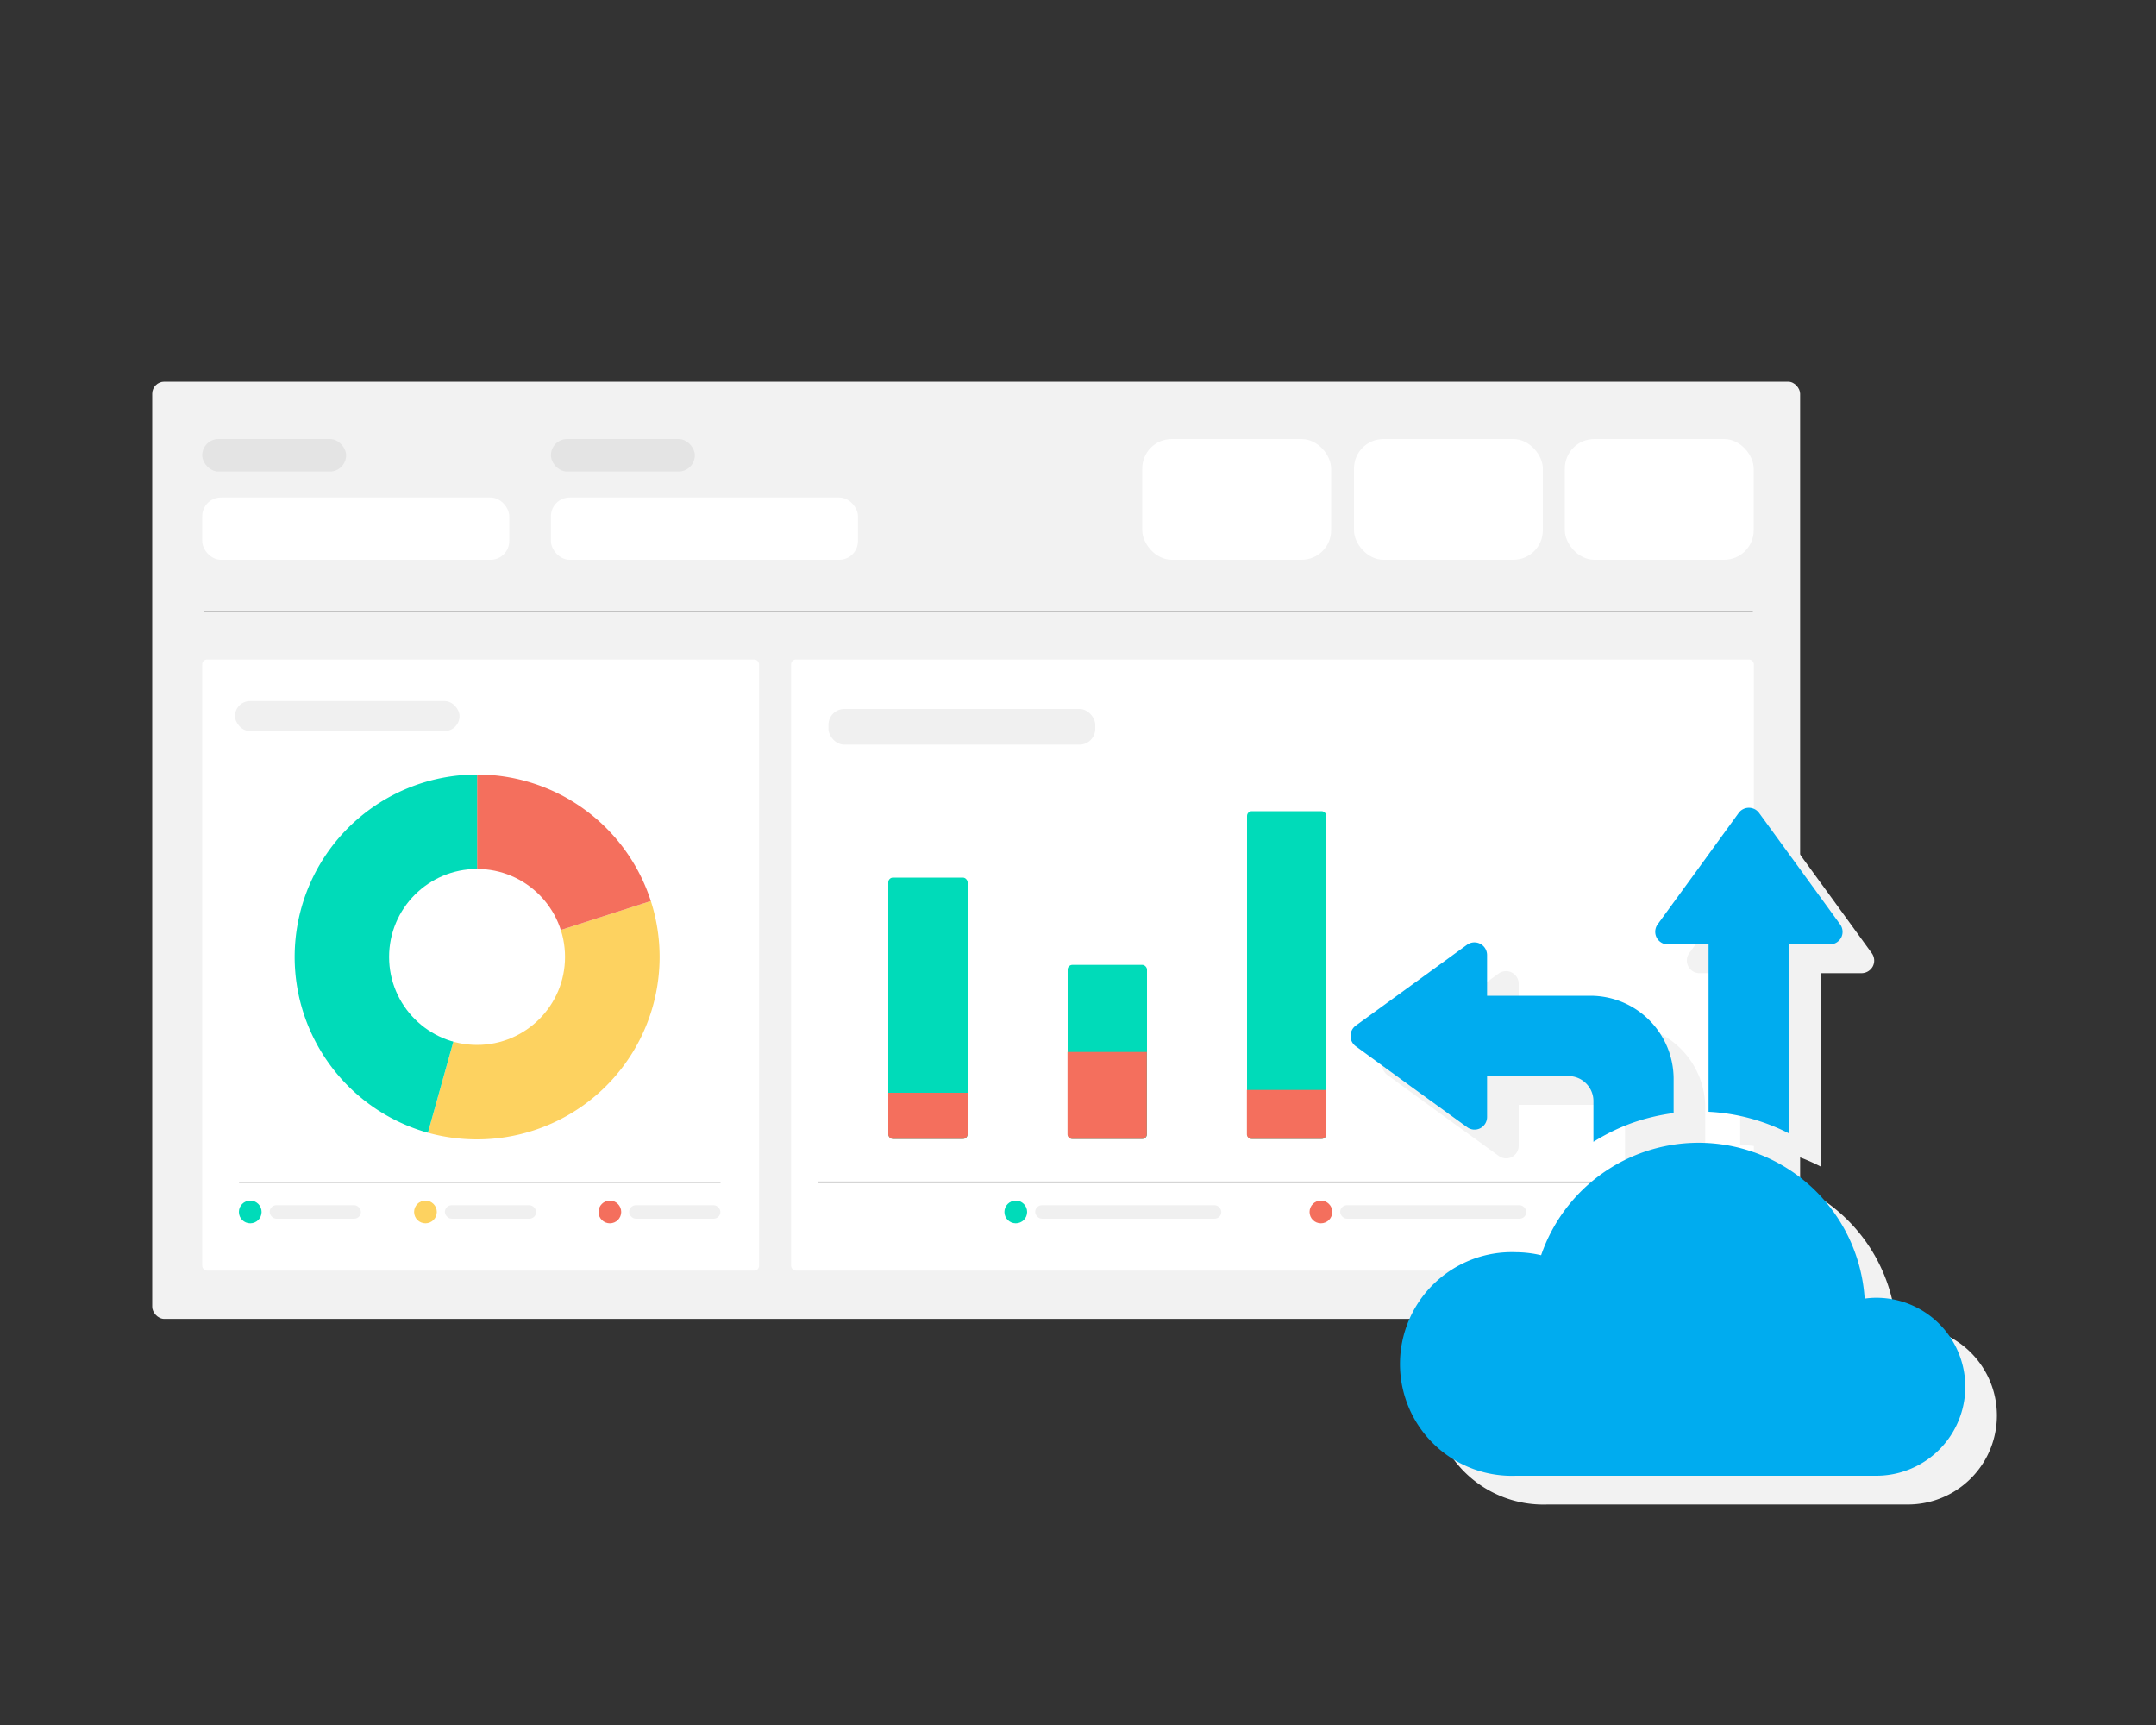 <svg id="Layer_1" data-name="Layer 1" xmlns="http://www.w3.org/2000/svg" viewBox="0 0 1500 1200"><rect x="0" y="0" width="1500" height="1200" fill="#333333" stroke="none"/><defs><style>.cls-1{fill:#f2f2f2;}.cls-2{fill:#fff;}.cls-3{fill:#00dbb9;}.cls-4,.cls-8{fill:none;stroke:#000;stroke-miterlimit:10;opacity:0.2;}.cls-4{stroke-width:1px;}.cls-5{opacity:0.06;}.cls-6{fill:#fdd260;}.cls-7{fill:#f46f5d;}.cls-8{stroke-width:1.18px;}.cls-9{fill:#00acef;}</style></defs><rect class="cls-1" x="105.9" y="265.5" width="1146.5" height="651.99" rx="8.4"/><rect class="cls-2" x="140.7" y="458.8" width="387.4" height="425.08" rx="3.3"/><circle class="cls-3" cx="174.1" cy="843.1" r="7.9"/><line class="cls-4" x1="166.3" y1="822.5" x2="501.3" y2="822.5"/><rect class="cls-5" x="187.6" y="838.4" width="63.5" height="9.39" rx="4.7"/><rect class="cls-5" x="163.5" y="487.7" width="156.2" height="20.89" rx="10.4"/><rect class="cls-2" x="140.7" y="346.1" width="213.6" height="43.31" rx="13"/><rect class="cls-2" x="383.3" y="346.1" width="213.6" height="43.31" rx="13"/><circle class="cls-6" cx="296" cy="843.1" r="7.9"/><rect class="cls-5" x="309.5" y="838.4" width="63.5" height="9.39" rx="4.7"/><circle class="cls-7" cx="424.3" cy="843.1" r="7.9"/><rect class="cls-5" x="437.7" y="838.4" width="63.5" height="9.39" rx="4.7"/><path class="cls-6" d="M447.1,612.4a3.6,3.6,0,0,0-.4-.9h0Z"/><path class="cls-6" d="M452.8,626.8,331.9,665.7,297.7,788a128.9,128.9,0,0,0,34.2,4.6A126.9,126.9,0,0,0,452.8,626.8Z"/><path class="cls-7" d="M452.8,626.8a127,127,0,0,0-120.9-88V665.7Z"/><path class="cls-3" d="M205,665.7A127.1,127.1,0,0,0,297.7,788l34.2-122.3V538.8A126.9,126.9,0,0,0,205,665.7Z"/><circle class="cls-2" cx="331.9" cy="665.7" r="61.2"/><rect class="cls-2" x="1088.7" y="305.4" width="131.4" height="84" rx="20.5"/><rect class="cls-2" x="942" y="305.4" width="131.4" height="84" rx="20.5"/><rect class="cls-2" x="794.7" y="305.4" width="131.4" height="84" rx="20.5"/><rect class="cls-5" x="140.7" y="305.4" width="100.1" height="22.62" rx="11.3"/><rect class="cls-5" x="383.3" y="305.4" width="100.1" height="22.62" rx="11.3"/><line class="cls-4" x1="141.7" y1="425.3" x2="1219.5" y2="425.3"/><rect class="cls-2" x="550.4" y="458.8" width="669.8" height="425.08" rx="3.3"/><line class="cls-8" x1="569.1" y1="822.5" x2="1201.2" y2="822.5"/><rect class="cls-5" x="576.4" y="493.2" width="185.6" height="24.82" rx="11"/><rect class="cls-3" x="618" y="610.5" width="55.2" height="181.77" rx="3.3"/><path class="cls-7" d="M632.8,748.7h28.8a0,0,0,0,1,0,0v55.2a0,0,0,0,1,0,0H632.8a3.3,3.3,0,0,1-3.3-3.3V752A3.3,3.3,0,0,1,632.8,748.7Z" transform="translate(-130.7 1421.8) rotate(-90)"/><rect class="cls-3" x="742.8" y="671.2" width="55.2" height="121.09" rx="3.3"/><path class="cls-7" d="M743.4,734.4h57.2a0,0,0,0,1,0,0v55.2a0,0,0,0,1,0,0H743.4a3.3,3.3,0,0,1-3.3-3.3V737.7A3.3,3.3,0,0,1,743.4,734.4Z" transform="translate(8.3 1532.4) rotate(-90)"/><rect class="cls-3" x="867.6" y="564.3" width="55.2" height="227.97" rx="3.3"/><path class="cls-7" d="M881.4,747.6h30.8a0,0,0,0,1,0,0v55.2a0,0,0,0,1,0,0H881.4a3.3,3.3,0,0,1-3.3-3.3V750.9A3.3,3.3,0,0,1,881.4,747.6Z" transform="translate(119.9 1670.4) rotate(-90)"/><circle class="cls-3" cx="706.7" cy="843.1" r="7.9"/><rect class="cls-5" x="720.2" y="838.4" width="129.5" height="9.39" rx="4.7"/><circle class="cls-7" cx="919" cy="843.1" r="7.9"/><rect class="cls-5" x="932.4" y="838.4" width="129.5" height="9.39" rx="4.7"/><path class="cls-1" d="M1128.5,712.7h-71.9V684.3a8.8,8.8,0,0,0-13.9-7.1l-38.8,28.2-38.7,28.1a8.9,8.9,0,0,0,0,14.3l38.7,28.2,38.8,28.1a8.7,8.7,0,0,0,9.1.8,8.8,8.8,0,0,0,4.8-7.9V768.6h56.6a17.1,17.1,0,0,1,12.3,5.1,17.2,17.2,0,0,1,5.1,12.2v28.4a142.5,142.5,0,0,1,26.6-13c9.4-3.3,19.2,4.3,29.2,3V770.7a57.9,57.9,0,0,0-57.9-58Z"/><path class="cls-1" d="M1327.4,922.8a55.2,55.2,0,0,0-8.1.6,115.8,115.8,0,0,0-225.1-30.2,79.2,79.2,0,0,0-17.6-2.1,77.8,77.8,0,1,0,0,155.5h250.8a61.9,61.9,0,0,0,0-123.8Z"/><path class="cls-1" d="M1182.4,677h28.3V796.4a137.5,137.5,0,0,1,56.2,15.2V677h28.2a9,9,0,0,0,7.9-4.8,8.8,8.8,0,0,0-.8-9.2l-28.1-38.7-28.2-38.7a8.8,8.8,0,0,0-14.3,0l-28.1,38.7L1175.3,663a8.8,8.8,0,0,0,7.1,14Z"/><path class="cls-9" d="M1106.5,692.7h-71.9V664.3a8.8,8.8,0,0,0-13.9-7.1l-38.8,28.2-38.7,28.1a8.9,8.9,0,0,0,0,14.3L981.9,756l38.8,28.1a8.7,8.7,0,0,0,9.1.8,8.8,8.8,0,0,0,4.8-7.9V748.6h56.6a17.1,17.1,0,0,1,12.3,5.1,17.2,17.2,0,0,1,5.1,12.2v28.4a142.5,142.5,0,0,1,26.6-13,144.6,144.6,0,0,1,29.2-7V750.7a57.9,57.9,0,0,0-57.9-58Z"/><path class="cls-9" d="M1305.4,902.8a55.2,55.2,0,0,0-8.1.6,115.8,115.8,0,0,0-225.1-30.2,79.2,79.2,0,0,0-17.6-2.1,77.8,77.8,0,1,0,0,155.5h250.8a61.9,61.9,0,0,0,0-123.8Z"/><path class="cls-9" d="M1160.4,657h28.3V773.4a137.5,137.5,0,0,1,56.2,15.2V657h28.2a9,9,0,0,0,7.9-4.8,8.8,8.8,0,0,0-.8-9.2l-28.1-38.7-28.2-38.7a8.8,8.8,0,0,0-14.3,0l-28.1,38.7L1153.3,643a8.8,8.8,0,0,0,7.1,14Z"/></svg>